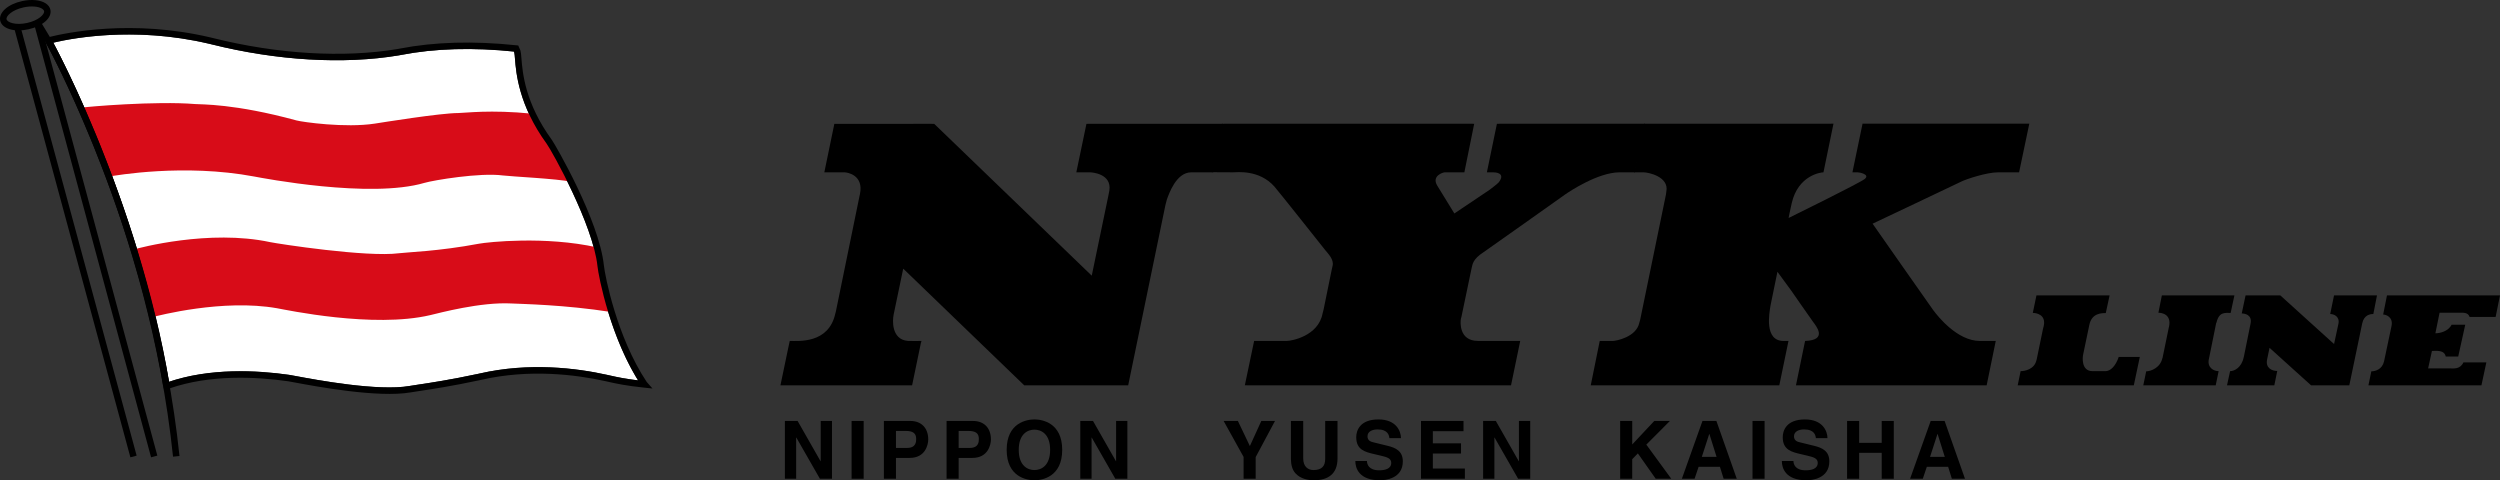<svg xmlns="http://www.w3.org/2000/svg" id="b" viewBox="0 0 280.56 53.898"><rect x="0" y="0" width="280.56" height="53.898" fill="#333333" stroke="none"/><defs><style>.d{fill:#fff;}.e{fill:none;}.f{fill:#d80c18;}</style></defs><g id="c"><path d="M202.571,38.27l-.011.058-1.01,4.914h21.4l1.022-4.981h-1.791c-2.525,0-4.73-2.78-5.235-3.469-.505-.689-6.796-9.69-6.796-9.69,0,0,9.415-4.455,9.965-4.73.551-.276,2.848-1.031,4.087-1.031l2.228.001.161-.004,1.148-5.465-.092.005-18.37.003-.252-.008-1.137,5.465h.585c.207,0,1.428.236.793.747-.586.47-8.439,4.328-8.439,4.328l-.102.046s.159-.838.354-1.676c.724-3.108,3.248-3.444,3.559-3.444l.023-.115,1.102-5.35-.298.008-20.965.002-.012.059-1.101,5.396h1.068c.528,0,2.883.484,2.549,2.159l-.046.344-2.893,14.053-.091.322c-.345,1.63-2.641,2.045-2.985,2.045h-1.367l-.092-.002-1.01,4.983h20.953l.208.003,1.031-4.985h-.551c-2.182,0-1.608-3.077-1.47-3.949l.069-.345.712-3.467,1.549,2.113s2.043,2.946,2.423,3.468c.368.505,1.722,2.089-.873,2.181"></path><path d="M94.552,19.338h-1.882c-.276,0,1.308,0,2.089,0,.321,0,2.204.298,1.745,2.457l-.046.207-2.662,12.997-.047.161c-.735,3.444-4.154,3.098-5.119,3.098l-.116.53-.93,4.455h14.776l.976-4.707.078-.276s-1.215.023-1.513,0c-1.94-.149-1.71-2.457-1.63-2.835l.023-.15,1.067-5.119.058.045,13.525,13.043h11.665l4.179-20.23.161-.62c.229-.621,1.042-3.054,2.732-3.054h2.182l.23.002,1.148-5.45h-.298l-14.788.003-.23.003-1.137,5.443h1.573c.137,0,2.438.135,2.135,2.054l-.115.586-1.848,8.898-.012.058-17.675-17.034-.305-.007-10.723.003h-.184l-1.125,5.442h.162"></path><path d="M163.212,23.953s-1.848-2.996-1.94-3.157c-.617-1.079.688-1.458.873-1.458h2.192l1.102-5.442-.275-.01-27.807.004-.23.005-1.125,5.442.252-.009s1.653.011,2.113.011c.459,0,2.92-.327,4.638,1.582.413.46,5.327,6.659,5.694,7.119.368.46,1.019,1.081.85,1.791l-.094.413-.918,4.501-.113.436c-.479,2.559-3.536,3.077-3.972,3.077h-3.708l-1.042,4.981.273.002h29.599l1.033-4.983h-4.753c-2.135,0-1.975-2.135-1.906-2.48l.058-.207,1.113-5.327.045-.206c.092-.368.121-.955,1.309-1.723.391-.253,8.725-6.177,9.185-6.498.459-.321,3.651-2.455,6.062-2.477l1.446-.002h.31l1.113-5.455h-.103l-16.084.003-.413.01-1.125,5.442h.689c.23,0,1.487.047.631,1.137-.127.16-1.033.837-1.033.837l-3.963,2.662"></path><path d="M273.778,35.096l-.469,2.308c.449,0,1.43-.184,1.818-.96h1.532l-.787,3.564h-1.399v.01c-.164-.776-1.042-.633-1.552-.633l-.429,1.96h2.471c.368,0,1.124.123,1.491-.674h2.574l-.552,2.574.021-.002h-12.704l.327-1.571c.469,0,1.225-.225,1.429-1.124l.837-3.962c.204-1.001-.613-1.287-.939-1.287l.429-2.15h12.684v.005l-.491,2.411h-2.92c-.184-.531-.715-.468-1.164-.468l-.266-.002h-1.94"></path><path d="M228.571,40.307l.705-3.413.08-.307c.286-1.307-.878-1.471-1.226-1.471l.409-1.966h8.21l-.429,1.987c-.429,0-1.552-.021-1.838,1.286l-.695,3.329c-.081.307-.245,1.9,1.042,1.9h1.47c.551,0,1.144-.593,1.471-1.593h2.369l-.674,3.184h-13.03l.327-1.591c.409,0,1.532-.164,1.777-1.226l.032-.119Z"></path><path d="M240.855,41.672l-.327,1.571h8.128l.327-1.591h.001c-.572,0-1.287-.409-1.103-1.328h.004l.827-4.091.027-.014c.286-1.246.96-1.103,1.593-1.103l.002-.004.42-1.962h-8.142l-.388,1.946c.368,0,1.511.164,1.184,1.613l-.007-.006-.724,3.519-.005-.041c-.223,1.083-1.286,1.491-1.817,1.491Z"></path><path d="M252.006,33.15l-.429,2.028c.306,0,1.226.122.981,1.185l-.752,3.717h-.005c-.245,1.185-1.06,1.573-1.53,1.573l-.348,1.591h5.311l.327-1.612c-.572,0-1.326-.306-1.143-1.266l.277-1.333.007.008,4.657,4.204h4.289l1.451-6.962c.204-.94.878-1.042,1.246-1.042l.409-2.089h-4.82l-.429,2.089c.449,0,1.101.307.917,1.124l-.484,2.247-6.029-5.459h-3.901Z"></path><path d="M92.103,47.241h1.265v6.486h-1.355l-2.647-4.625h-.018v4.625h-1.265v-6.486h1.427l2.575,4.517h.018v-4.517Z"></path><path d="M96.924,53.727h-1.355v-6.486h1.355v6.486Z"></path><path d="M100.548,53.727h-1.355v-6.486h2.963c1.256,0,2.015.804,2.015,2.078,0,.587-.325,2.069-2.069,2.069h-1.554v2.339ZM101.804,50.267c1.012,0,1.012-.723,1.012-1.012,0-.633-.353-.895-1.192-.895h-1.075v1.906h1.256Z"></path><path d="M107.583,53.727h-1.355v-6.486h2.963c1.256,0,2.015.804,2.015,2.078,0,.587-.325,2.069-2.069,2.069h-1.554v2.339ZM108.838,50.267c1.012,0,1.012-.723,1.012-1.012,0-.633-.353-.895-1.192-.895h-1.075v1.906h1.256Z"></path><path d="M116.089,47.069c.858,0,3.116.371,3.116,3.415,0,3.044-2.258,3.414-3.116,3.414-.858,0-3.117-.37-3.117-3.414,0-3.044,2.258-3.415,3.117-3.415ZM116.089,52.751c.732,0,1.761-.452,1.761-2.267,0-1.816-1.03-2.268-1.761-2.268-.732,0-1.762.452-1.762,2.268,0,1.815,1.03,2.267,1.762,2.267Z"></path><path d="M125.254,47.241h1.265v6.486h-1.355l-2.646-4.625h-.018v4.625h-1.265v-6.486h1.427l2.574,4.517h.018v-4.517Z"></path><path d="M183.175,53.727h-1.355v-6.486h1.355v2.638l2.475-2.638h1.752l-2.647,2.656,2.8,3.83h-1.744l-2.005-2.845-.632.65v2.195Z"></path><path d="M190.173,53.727h-1.427l2.312-6.486h1.562l2.286,6.486h-1.473l-.416-1.337h-2.393l-.452,1.337ZM190.986,51.27h1.653l-.804-2.565h-.018l-.831,2.565Z"></path><path d="M198.029,53.727h-1.355v-6.486h1.355v6.486Z"></path><path d="M201.266,51.731c.009.361.19,1.048,1.373,1.048.641,0,1.355-.154,1.355-.84,0-.506-.487-.641-1.174-.804l-.696-.163c-1.048-.244-2.059-.479-2.059-1.906,0-.723.389-1.996,2.493-1.996,1.987,0,2.521,1.301,2.529,2.096h-1.301c-.036-.289-.144-.975-1.328-.975-.515,0-1.129.189-1.129.777,0,.506.415.614.686.677l1.581.388c.886.217,1.699.578,1.699,1.744,0,1.951-1.987,2.123-2.557,2.123-2.367,0-2.773-1.364-2.773-2.167h1.301Z"></path><path d="M208.643,50.818v2.909h-1.355v-6.486h1.355v2.457h2.529v-2.457h1.355v6.486h-1.355v-2.909h-2.529Z"></path><path d="M215.785,53.727h-1.427l2.312-6.486h1.563l2.285,6.486h-1.472l-.416-1.337h-2.394l-.452,1.337ZM216.598,51.27h1.653l-.804-2.565h-.018l-.831,2.565Z"></path><path d="M140.916,53.727h-1.355v-2.448l-2.24-4.038h1.599l1.346,2.818,1.283-2.818h1.536l-2.168,4.056v2.43Z"></path><path d="M150.1,51.46c0,1.707-1.03,2.438-2.665,2.438-.596,0-1.481-.144-2.059-.786-.352-.397-.488-.921-.506-1.572v-4.3h1.382v4.21c0,.903.524,1.301,1.156,1.301.93,0,1.31-.452,1.31-1.237v-4.273h1.382v4.219Z"></path><path d="M153.403,51.731c.009.361.19,1.048,1.373,1.048.641,0,1.355-.154,1.355-.84,0-.506-.488-.641-1.174-.804l-.696-.163c-1.048-.244-2.06-.479-2.06-1.906,0-.723.389-1.996,2.493-1.996,1.987,0,2.521,1.301,2.529,2.096h-1.301c-.036-.289-.144-.975-1.328-.975-.515,0-1.129.189-1.129.777,0,.506.415.614.686.677l1.581.388c.885.217,1.698.578,1.698,1.744,0,1.951-1.987,2.123-2.557,2.123-2.367,0-2.773-1.364-2.773-2.167h1.301Z"></path><path d="M164.24,48.388h-3.441v1.364h3.162v1.147h-3.162v1.68h3.595v1.147h-4.923v-6.486h4.769v1.147Z"></path><path d="M170.461,47.241h1.265v6.486h-1.355l-2.647-4.625h-.018v4.625h-1.265v-6.486h1.427l2.574,4.517h.018v-4.517Z"></path><path class="d" d="M68.141,42.071c-3.466-.77-8.759-1.423-14.292-.157l-.17.038c-3.137.672-5.367,1.006-6.699,1.205-.424.064-.759.114-1.006.157-3.524.622-10.494-.683-12.784-1.112-.382-.072-.634-.119-.754-.136-3.593-.513-8.821-.781-13.461.782C15.663,23.372,6.945,6.605,5.979,4.788c2.431-.572,9.313-1.804,17.478.117l.242.06c7.362,1.84,14.832,2.284,21.035,1.251.064-.011.151-.028.272-.051,3.753-.73,8.012-.856,12.659-.381l.05.115c.032.124.053.386.077.692.124,1.562.415,5.221,3.558,9.542.576.793,5.206,9.051,5.699,13.731.119,1.128,1.384,7.699,4.563,12.826-1.541-.187-2.386-.376-3.204-.559l-.266-.06Z"></path><polyline class="e" points="14.983 51.227 1.913 2.949 4.128 2.415 17.306 51.227"></polyline><path class="e" d="M3.106,2.935c1.36-.295,2.343-1.084,2.195-1.764-.147-.68-1.369-.992-2.728-.698C1.214.768.231,1.557.379,2.237c.147.679,1.368.992,2.728.698Z"></path><path d="M3.183,3.29c1.606-.348,2.669-1.292,2.474-2.196-.062-.287-.248-.537-.536-.723C4.532-.008,3.527-.105,2.497.118.891.466-.173,1.41.023,2.314c.196.904,1.555,1.324,3.16.976ZM.734,2.16c-.077-.357.631-1.053,1.917-1.332.836-.181,1.651-.12,2.077.154.125.08.198.17.219.265.077.357-.631,1.053-1.917,1.332-1.285.278-2.218-.063-2.296-.42Z"></path><path class="f" d="M59.737,12.759c-4.749-.475-7.583-.074-8.296-.074-2.019,0-8.608,1.068-9.38,1.187-3.311.51-8.133-.178-8.786-.356-6.988-1.905-10.686-1.781-11.398-1.84-4.301-.359-12.229.296-12.764.416l.027.075c.953,2.153,2.016,4.713,3.097,7.615l.022.027c.712-.119,8.392-1.476,16.266,0,.95.178,13.021,2.505,19.115.712,1.009-.297,6.239-1.171,8.786-.831.89.119,6.151.361,7.673.712l-.056-.113c-1.204-2.445-2.38-4.342-2.615-4.666-.699-.962-1.209-1.91-1.65-2.774l-.043-.09Z"></path><path class="f" d="M68.624,35.021c-5.283-.831-10.119-.905-11.246-.965-3.443-.181-8.074,1.068-9.083,1.306-6.406,1.508-16.207-.593-17.216-.771-6.055-1.068-13.357.831-14.01,1.009l-0-.044c-.631-2.621-1.32-5.127-2.038-7.498l-.039-.056c.593-.179,8.496-2.292,15.316-.831.831.178,10.864,1.729,14.485,1.247.891-.119,4.376-.208,8.964-1.069.95-.178,7.434-.89,13.251.415l.037.117c.135.564.267,1.118.321,1.62.061.578.4,2.75,1.238,5.448l.021.073Z"></path><path d="M3.816,2.602l1.286,2.137c.112.196,11.626,20.654,14.316,46.511l.724-.075C17.434,25.161,5.846,4.577,5.73,4.372c-.004-.008-1.291-2.144-1.291-2.144l-.623.375Z"></path><path d="M5.496,4.906c.02-.004.049-.012.094-.023,2.005-.509,9.22-2.012,17.867.023l.242.06c7.362,1.84,14.832,2.284,21.035,1.251.064-.011.151-.028.272-.051,3.81-.741,8.14-.863,12.868-.362l-.295-.216.149.342-.016-.046c.034.118.055.392.081.708.124,1.562.415,5.221,3.558,9.542.576.793,5.206,9.051,5.699,13.731.123,1.171,1.476,8.215,4.931,13.413l.013.02.017.018.055.062.311-.602c-2.047-.215-3.023-.434-3.968-.646l-.266-.06c-3.466-.77-8.759-1.423-14.292-.157l-.17.038c-3.137.672-5.367,1.006-6.699,1.205-.424.064-.759.114-1.006.157-3.524.622-10.494-.683-12.784-1.112-.382-.072-.634-.119-.754-.136-3.641-.52-8.963-.797-13.65.838-.085.03-.152.053-.19.064l.459.269-.06-.267C15.523,22.39,5.982,4.79,5.886,4.615c-.013-.022-.167-.261-.167-.261l-.611.394.153.238c.082.152,9.566,17.649,13.022,38.124.004.019.064.286.064.286l.085.381.374-.112c.053-.016.123-.04.22-.074,4.548-1.586,9.747-1.313,13.307-.804.105.015.364.064.724.131,2.322.435,9.391,1.759,13.045,1.114.238-.042.569-.091.987-.154,1.34-.201,3.583-.536,6.743-1.213 0,0,.179-.04.179-.04,5.401-1.235,10.579-.596,13.972.158l.265.06c.964.216,1.962.439,4.05.659l.926.097-.614-.699-.055-.062.03.039c-3.374-5.075-4.694-11.945-4.814-13.087-.538-5.11-5.487-13.604-5.834-14.082-3.022-4.156-3.291-7.544-3.421-9.172-.032-.399-.053-.663-.107-.851l-.007-.023-.009-.022-.149-.342-.084-.194-.21-.022c-4.8-.509-9.202-.384-13.084.371-.111.022-.198.039-.252.048-6.106,1.018-13.471.578-20.739-1.239l-.252-.062c-8.807-2.073-16.167-.539-18.212-.02-.035.009-.066.017-.078.02l.163.708Z"></path><polygon points="15.334 51.132 2.263 2.854 1.998 3.302 4.213 2.768 3.777 2.51 16.955 51.322 17.657 51.132 4.479 2.32 4.042 2.63 1.827 3.164 1.562 3.044 14.632 51.322 15.334 51.132"></polygon></g></svg>